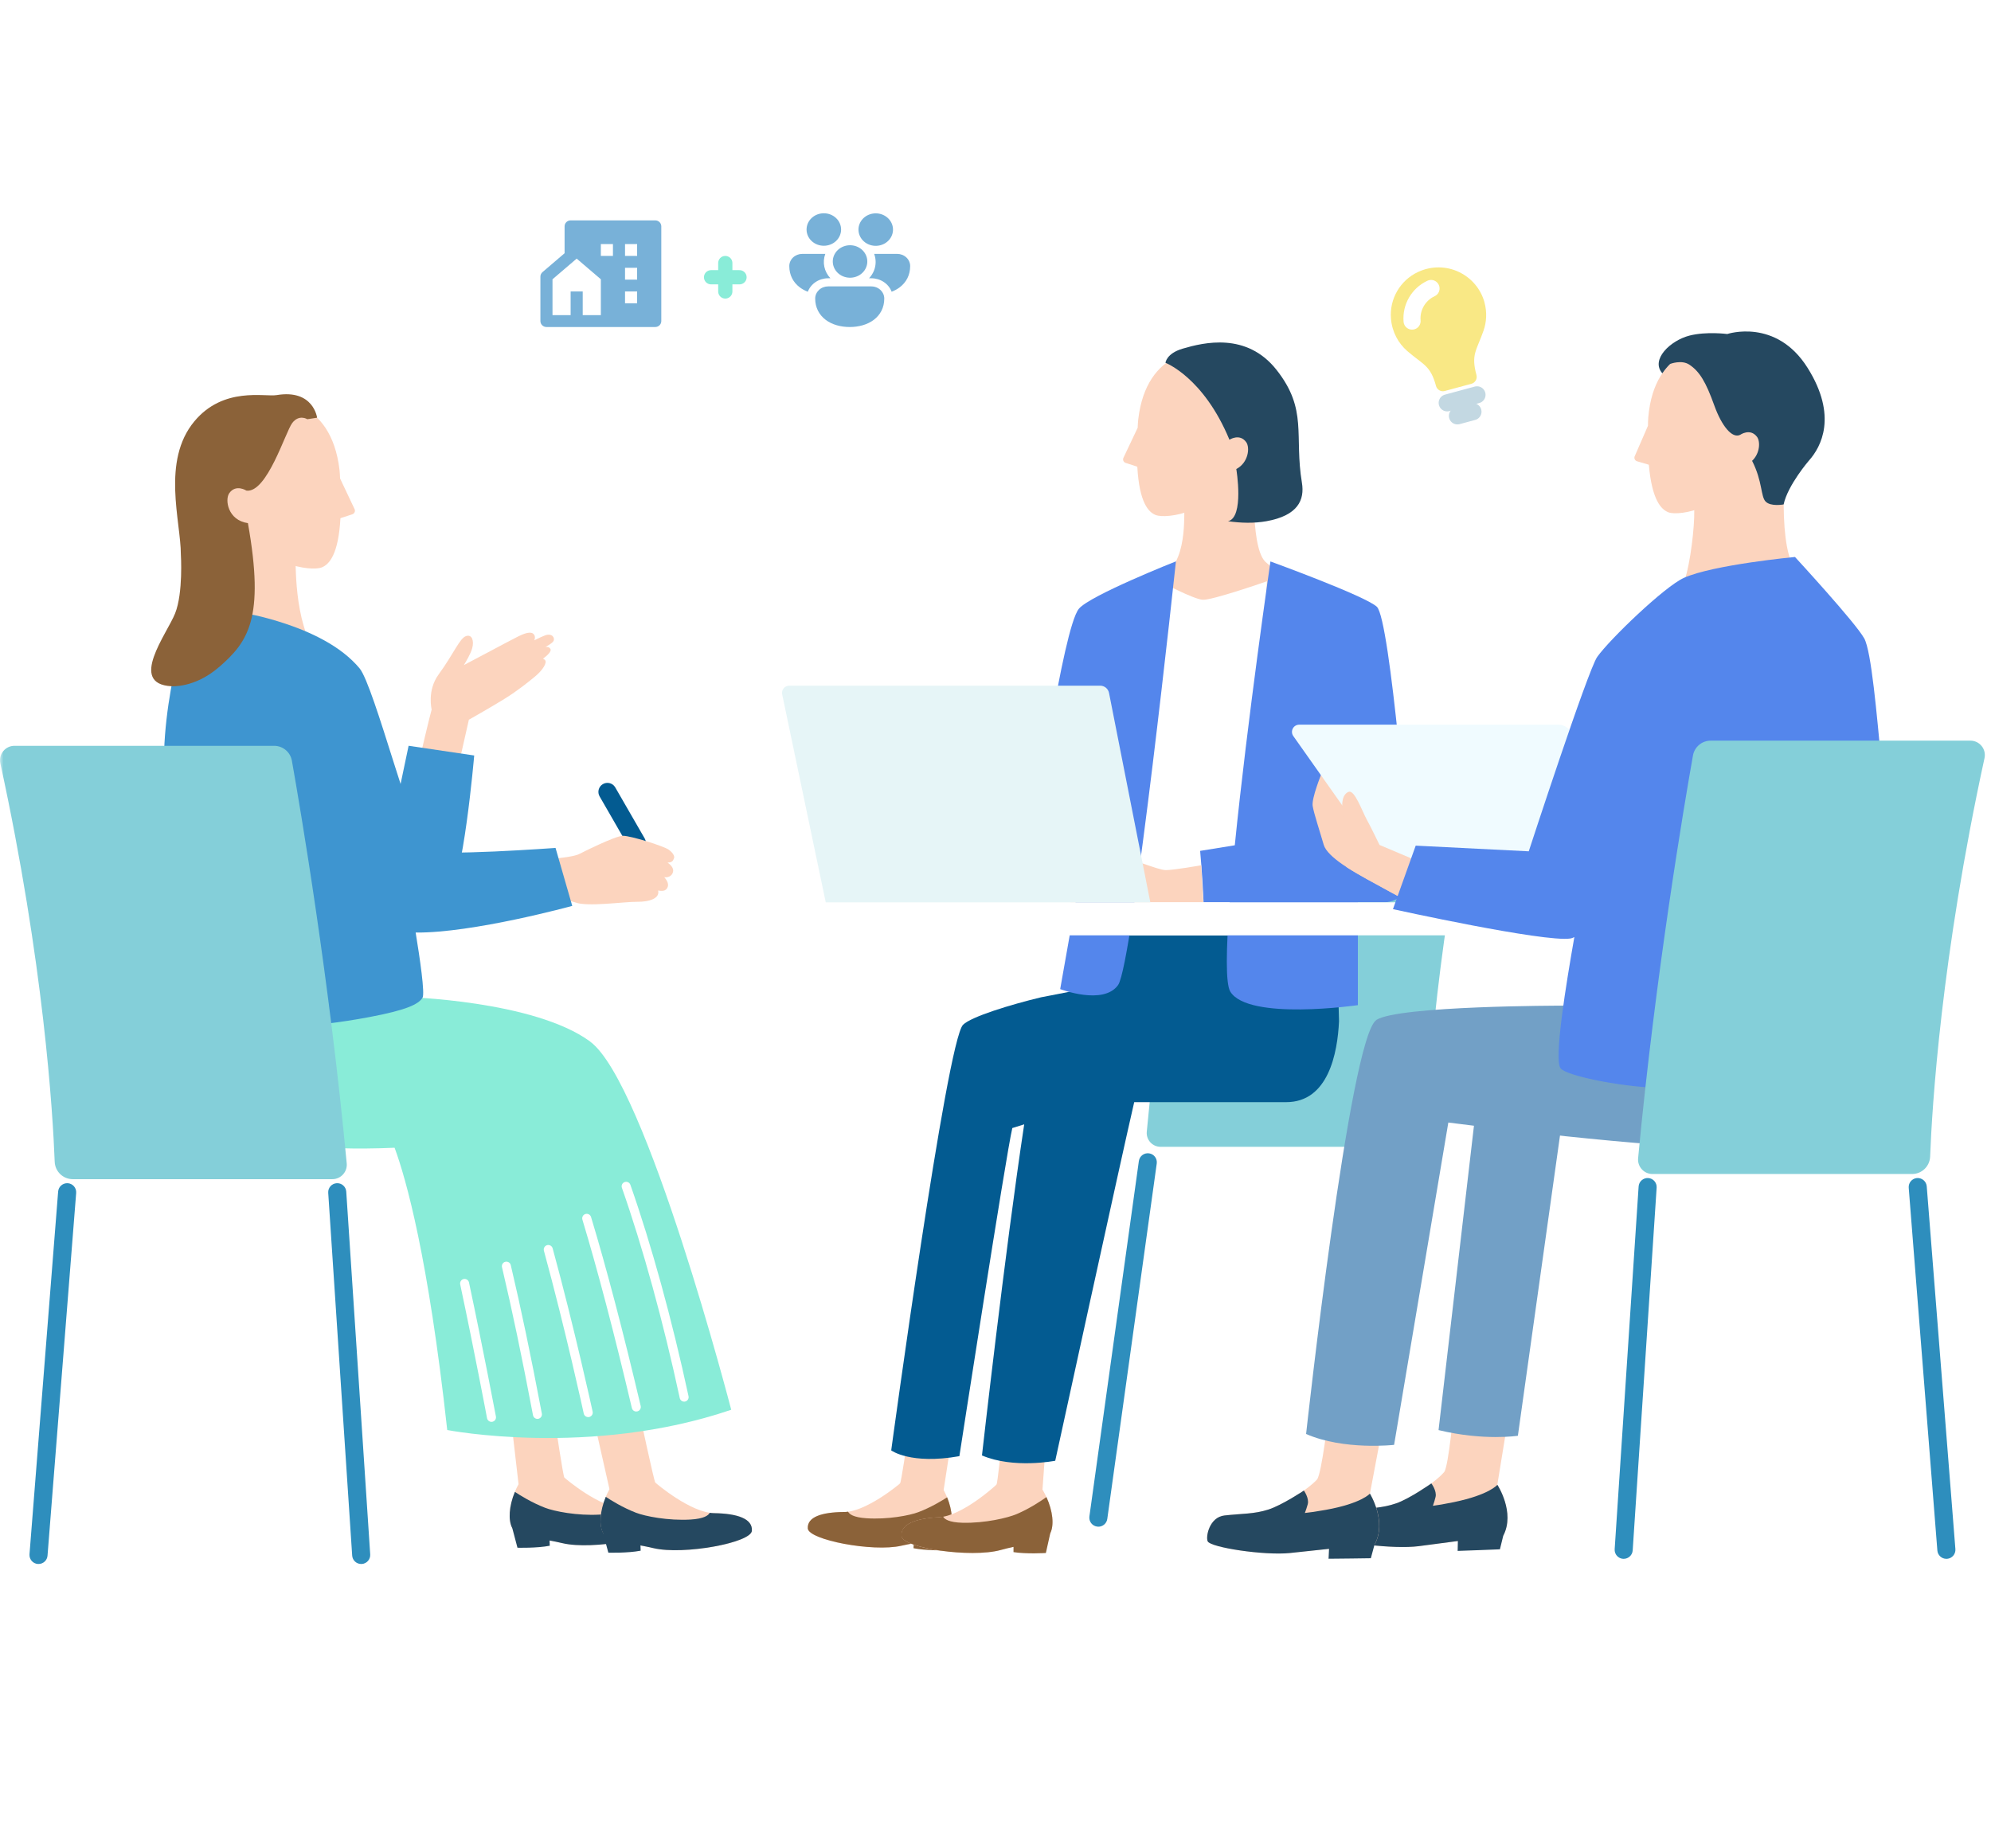 <svg width="280" height="260" viewBox="0 0 280 260" fill="none" xmlns="http://www.w3.org/2000/svg">
<mask id="mask0_1552_2134" style="mask-type:alpha" maskUnits="userSpaceOnUse" x="0" y="0" width="280" height="260">
<rect width="280" height="260" fill="#D9D9D9"/>
</mask>
<g mask="url(#mask0_1552_2134)">
<g filter="url(#filter0_d_1552_2134)">
<rect x="20" width="240" height="240" rx="120" fill="white"/>
</g>
<path d="M200.584 158.98C200.838 152.355 202.057 132.184 207.905 105.312C208.17 104.103 207.245 102.955 206.005 102.955H171.05C169.871 102.955 168.86 103.798 168.657 104.961C167.468 111.668 163.622 134.308 161.274 159.193C161.168 160.332 162.067 161.317 163.21 161.317H198.161C199.466 161.317 200.543 160.286 200.589 158.98H200.584Z" fill="#84CFD9"/>
<path d="M154.466 214.752C154.41 214.752 154.349 214.752 154.288 214.741C153.592 214.645 153.109 214.005 153.206 213.309L160.161 163.319C160.258 162.623 160.898 162.14 161.594 162.237C162.29 162.333 162.773 162.974 162.676 163.67L155.721 213.659C155.634 214.294 155.086 214.757 154.466 214.757V214.752Z" fill="#2E8EBD"/>
<path d="M133.636 203.559L132.706 209.595C134.103 212.196 134.23 214.985 133.118 215.971C132.005 216.957 130.76 216.53 126.741 217.444C122.722 218.359 113.694 216.621 113.597 215.011C113.496 213.4 115.548 212.719 118.668 212.699C121.788 212.679 126.416 208.827 126.579 208.66C126.741 208.492 127.539 202.974 127.539 202.974L133.636 203.564V203.559Z" fill="#FCD4BE"/>
<path d="M133.195 210.621C132.504 211.073 130.939 212.033 129.15 212.709C127.906 213.182 124.822 213.766 121.849 213.568C120 213.446 119.431 212.978 119.268 212.643C119.065 212.674 118.867 212.689 118.674 212.689C115.554 212.709 113.502 213.39 113.603 215.001C113.705 216.611 122.733 218.349 126.747 217.434C127.403 217.287 127.982 217.175 128.5 217.084L128.47 217.785C130.197 218.135 132.793 218.085 132.793 218.085L133.494 215.468C134.069 214.416 133.977 212.536 133.195 210.611V210.621Z" fill="#8B6239"/>
<path d="M147.004 204.062L146.607 209.534C148.193 212.201 148.452 215.122 147.329 216.21C146.206 217.297 144.88 216.901 140.704 218.044C136.532 219.187 126.975 217.775 126.798 216.088C126.62 214.401 128.738 213.593 132.015 213.431C135.293 213.268 139.972 209.015 140.134 208.832C140.297 208.65 140.8 203.564 140.8 203.564L147.009 204.067L147.004 204.062Z" fill="#FCD4BE"/>
<path d="M147.16 210.59C146.459 211.093 144.853 212.176 143.009 212.968C141.723 213.522 138.512 214.274 135.388 214.203C133.442 214.157 132.822 213.685 132.634 213.344C132.421 213.385 132.222 213.41 132.019 213.42C128.742 213.583 126.598 214.401 126.776 216.083C126.954 217.764 136.531 219.182 140.707 218.039C141.388 217.851 141.993 217.708 142.531 217.592V218.333C144.36 218.623 147.084 218.455 147.084 218.455L147.704 215.676C148.262 214.543 148.074 212.577 147.165 210.59H147.16Z" fill="#8B6239"/>
<path d="M187.837 126.285H154.467L152.328 139.135L146.399 140.288C142.146 141.309 136.583 143.006 135.435 144.154C133.143 146.446 125.334 204.021 125.334 204.021C125.334 204.021 128.037 206.053 134.921 204.834C134.921 204.834 141.506 162.217 142.365 158.68L144.036 158.157C141.313 176.128 138.097 204.732 138.097 204.732C142.568 206.638 148.401 205.479 148.401 205.479C148.401 205.479 157.536 163.538 159.507 155.037H180.877C186.816 155.037 188.102 148.133 188.31 143.651L187.843 126.285H187.837Z" fill="#035B91"/>
<path d="M177.904 78.979L181.583 82.215L167.037 92.397L161.209 81.875C166.767 81.316 166.508 74.157 166.559 71.815V65.53H176.456C176.456 65.53 175.699 76.636 177.904 78.979Z" fill="#FCD4BE"/>
<path d="M178.164 81.768C178.164 81.768 170.487 84.451 169.146 84.369C167.805 84.283 163.105 81.768 163.105 81.768L157.303 131.569H175.929L178.169 81.768H178.164Z" fill="white"/>
<path d="M172.564 67.166C170.812 71.911 164.085 73.09 162.499 72.434C161.524 72.033 160.223 70.722 159.944 65.652L158.303 65.113C158.003 65.016 157.861 64.681 157.993 64.397L159.995 60.169C160.015 59.793 160.025 59.412 160.071 59.016C161.245 48.885 169.15 49.358 169.15 49.358C169.15 49.358 176.167 48.971 178.123 56.237C180.231 64.076 172.564 67.171 172.564 67.171V67.166Z" fill="#FCD4BE"/>
<path d="M149.107 139.135C149.107 139.135 155.168 141.467 157.241 138.561C159.319 135.654 165.376 78.963 165.376 78.963C165.376 78.963 153.288 83.749 151.729 85.629C149.458 88.368 145.484 116.607 145.484 116.607L152.811 118.146L149.097 139.135H149.107Z" fill="#5486EC"/>
<path d="M198.227 121.332C198.227 121.332 195.545 87.133 193.629 85.35C191.998 83.826 178.666 78.978 178.666 78.978C178.666 78.978 175.42 101.319 173.652 118.903L168.779 119.691C168.779 119.691 169.11 123.257 169.262 126.926H172.93C172.432 133.485 172.336 138.378 173.022 139.49C175.567 143.626 190.962 141.391 190.962 141.391V126.926H194.783C199.086 126.611 198.232 121.327 198.232 121.327L198.227 121.332Z" fill="#5486EC"/>
<path d="M168.931 121.713C168.931 121.713 165.126 122.394 163.952 122.394C162.779 122.394 158.973 120.605 157.296 120.605C155.62 120.605 152.094 123.567 151.535 124.299C150.976 125.031 150.244 126.931 150.554 126.931H169.226L168.931 121.718V121.713Z" fill="#FCD4BE"/>
<path d="M163.911 51.039C163.911 51.039 169.261 53.067 172.899 61.856C172.899 61.856 174.337 60.911 175.262 62.202C175.8 62.954 175.582 65.083 173.865 65.977C173.865 65.977 175.008 72.8 172.696 73.319C174.556 73.583 176.369 73.623 178.092 73.319C182.563 72.521 183.493 70.3 183.091 67.897C181.984 61.211 183.945 57.654 179.535 52.045C175.323 46.685 169.256 48.184 166.34 49.038C164.018 49.713 163.906 51.034 163.906 51.034L163.911 51.039Z" fill="#254860"/>
<path d="M225.399 131.569H39.392C38.112 131.569 37.07 130.533 37.07 129.247C37.07 127.967 38.107 126.926 39.392 126.926H225.399C226.679 126.926 227.721 127.962 227.721 129.247C227.721 130.528 226.684 131.569 225.399 131.569Z" fill="white"/>
<path d="M116.128 126.931L110 97.676C109.868 97.046 110.351 96.451 110.996 96.451H154.721C155.326 96.451 155.849 96.878 155.966 97.478L161.773 126.931H116.133H116.128Z" fill="#E6F5F7"/>
<path d="M212.265 198.493L204.486 197.894C204.486 197.894 203.719 206.338 203.094 207.074C202.469 207.811 201.295 208.67 201.295 208.67C201.295 208.67 198.277 210.804 196.367 211.469C194.36 212.17 192.704 212.12 190.214 212.455C188.08 212.745 187.623 215.539 187.948 216.154C188.395 217.007 195.95 217.957 199.517 217.5C205.695 216.708 207.859 216.337 211.401 216.027C213.128 212.745 210.573 208.858 210.573 208.858L212.259 198.488L212.265 198.493Z" fill="#FCD4BE"/>
<path d="M210.583 208.858C210.583 208.858 209.47 210.265 204.455 211.302C203.109 211.581 202.169 211.734 201.514 211.815C201.646 211.444 201.793 210.982 201.89 210.565C202.083 209.706 201.295 208.665 201.295 208.665C201.295 208.665 198.277 210.799 196.367 211.464C194.36 212.165 192.704 212.115 190.214 212.45C188.08 212.74 187.623 215.534 187.948 216.149C188.395 217.002 195.95 217.952 199.517 217.495C201.818 217.2 203.561 216.962 205.024 216.769L204.994 218.161C205.837 218.145 210.938 217.937 210.938 217.937L211.406 216.027C213.133 212.745 210.578 208.858 210.578 208.858H210.583Z" fill="#254860"/>
<path d="M194.6 199.774L186.841 198.976C186.841 198.976 185.861 207.4 185.215 208.116C184.57 208.838 183.376 209.666 183.376 209.666C183.376 209.666 180.302 211.723 178.382 212.338C176.354 212.989 174.703 212.892 172.209 213.171C170.07 213.41 169.541 216.189 169.851 216.814C170.278 217.678 177.803 218.821 181.384 218.455C187.578 217.82 189.758 217.5 193.304 217.287C195.113 214.045 192.659 210.098 192.659 210.098L194.605 199.774H194.6Z" fill="#FCD4BE"/>
<path d="M252.432 79.807C251.492 78.872 250.867 75.732 250.842 70.951L250.405 63.619L238.028 64.021L238.267 71.906C238.308 73.984 237.779 79.06 236.875 81.748L236.225 86.838L243.653 91.655L253.057 86.91L252.432 79.802V79.807Z" fill="#FCD4BE"/>
<path d="M244.542 66.485C242.936 71.281 236.255 72.673 234.649 72.069C233.664 71.698 232.322 70.428 231.88 65.372L230.224 64.885C229.924 64.798 229.767 64.463 229.894 64.178L231.758 59.89C231.769 59.514 231.759 59.133 231.799 58.737C232.653 48.57 240.574 48.794 240.574 48.794C240.574 48.794 247.575 48.184 249.76 55.383C252.112 63.152 244.547 66.485 244.547 66.485H244.542Z" fill="#FCD4BE"/>
<path d="M246.402 64.824C247.53 63.767 247.575 62.075 247.087 61.44C246.122 60.18 244.715 61.17 244.715 61.17C243.592 61.719 242.129 59.931 241.087 57.035C239.903 53.732 239.019 52.254 237.576 51.294C236.479 50.567 234.884 51.192 234.884 51.192C234.497 51.568 234.126 52.005 233.781 52.513C232.074 50.597 234.914 47.884 237.612 47.203C239.995 46.599 242.911 46.985 242.911 46.985C242.911 46.985 249.78 44.683 254.211 51.751C258.453 58.513 256.116 62.862 254.409 64.773C254.409 64.773 251.421 68.233 250.837 70.956C250.837 70.956 249.039 71.302 248.307 70.555C247.601 69.838 247.88 67.709 246.402 64.824Z" fill="#254860"/>
<path d="M207.408 157.319L202.307 201.166C208.703 202.71 213.464 201.963 213.464 201.963L219.49 159L207.408 157.319Z" fill="#72A0C6"/>
<path d="M193.562 143.468C196.681 141.456 219.712 141.462 219.712 141.462L231.53 139.566H261.624L262.055 145.374C262.055 145.374 264.398 159.539 247.342 161.297C240.107 162.298 214.002 159.229 203.683 157.903L196.056 203.244C196.056 203.244 189.004 204.041 183.68 201.714C183.68 201.714 189.787 145.912 193.567 143.479L193.562 143.468Z" fill="#72A0C6"/>
<path d="M194.005 118.858C194.005 118.858 192.775 116.307 192.181 115.235C191.586 114.163 190.514 111.109 189.686 111.379C189.112 111.562 188.792 112.232 188.756 113.131L185.825 108.879C185.825 108.879 184.428 112.303 184.605 113.38C184.783 114.458 185.642 117.039 186.155 118.822C186.668 120.605 190.514 122.704 192.216 123.659C193.919 124.609 197.45 126.514 197.45 126.514L198.918 120.941L194.005 118.863V118.858Z" fill="#FCD4BE"/>
<path d="M219.145 101.938H182.711C181.887 101.938 181.405 102.868 181.882 103.539L196.85 124.741C197.242 125.295 197.882 125.615 198.557 125.6L234.87 124.756C235.688 124.736 236.15 123.806 235.667 123.14L220.791 102.772C220.41 102.248 219.8 101.938 219.15 101.938H219.145Z" fill="#F0FBFF"/>
<path d="M189.34 121.951C190.406 122.647 191.504 123.252 192.22 123.653C193.922 124.604 197.454 126.509 197.454 126.509L198.922 120.935L194.009 118.857C194.009 118.857 192.779 116.307 192.185 115.235C191.59 114.163 190.518 111.109 189.69 111.378C188.862 111.648 188.542 112.913 188.898 114.462C189.253 116.007 189.492 117.592 189.492 117.592L189.35 121.956L189.34 121.951Z" fill="#FCD4BE"/>
<path d="M262.163 89.79C260.974 87.616 252.433 78.348 252.433 78.348C252.433 78.348 240.941 79.431 236.815 81.285C234.107 82.499 226.415 89.887 224.626 92.397C223.315 94.236 214.993 119.751 214.993 119.751L199.095 118.954L195.895 127.886C195.895 127.886 217.163 132.575 220.851 132.016C221.034 131.991 221.217 131.915 221.405 131.818C220.292 138.134 218.473 149.144 219.484 150.297C220.394 151.333 227.477 152.776 232.735 153.01C236.749 153.188 261.487 153.34 262.717 150.317C263.946 147.299 264.617 107.583 264.617 107.583C263.926 100.45 263.189 91.655 262.168 89.785L262.163 89.79Z" fill="#5486EC"/>
<path d="M192.653 210.098C192.653 210.098 191.51 211.475 186.464 212.384C185.113 212.628 184.168 212.76 183.507 212.826C183.645 212.46 183.807 211.998 183.914 211.586C184.132 210.733 183.37 209.671 183.37 209.671C183.37 209.671 180.296 211.729 178.376 212.343C176.349 212.994 174.697 212.897 172.203 213.177C170.064 213.415 169.535 216.195 169.845 216.82C170.272 217.683 177.797 218.826 181.379 218.461C183.685 218.222 185.433 218.029 186.906 217.871L186.84 219.263C187.684 219.268 192.785 219.192 192.785 219.192L193.298 217.292C195.107 214.051 192.653 210.103 192.653 210.103V210.098Z" fill="#254860"/>
<path d="M228.345 219.274C228.315 219.274 228.289 219.274 228.259 219.274C227.558 219.228 227.029 218.623 227.075 217.922L230.444 166.896C230.489 166.195 231.099 165.667 231.795 165.712C232.496 165.758 233.025 166.363 232.979 167.064L229.61 218.09C229.565 218.76 229.006 219.274 228.345 219.274Z" fill="#2E8EBD"/>
<path d="M273.722 219.274C273.067 219.274 272.508 218.771 272.457 218.105L268.428 167.079C268.372 166.378 268.895 165.768 269.596 165.712C270.293 165.667 270.907 166.18 270.963 166.881L274.992 217.907C275.048 218.608 274.525 219.218 273.824 219.274C273.788 219.274 273.758 219.274 273.722 219.274Z" fill="#2E8EBD"/>
<path d="M271.44 162.699C271.704 155.779 272.98 134.709 279.087 106.643C279.361 105.378 278.396 104.184 277.1 104.184H240.585C239.35 104.184 238.298 105.068 238.085 106.277C236.845 113.284 232.826 136.935 230.372 162.923C230.261 164.112 231.2 165.143 232.394 165.143H268.9C270.266 165.143 271.384 164.066 271.44 162.699Z" fill="#84CFD9"/>
<path d="M71.975 200.541L72.925 208.777C71.431 211.5 71.279 214.427 72.437 215.473C73.596 216.52 74.911 216.078 79.123 217.074C83.335 218.069 92.836 216.317 92.953 214.625C93.07 212.933 90.926 212.201 87.644 212.15C84.367 212.1 79.54 208.02 79.367 207.842C79.195 207.664 78.097 200.226 78.097 200.226L71.97 200.536L71.975 200.541Z" fill="#FCD4BE"/>
<path d="M72.412 209.859C73.133 210.336 74.769 211.363 76.644 212.089C77.95 212.597 81.181 213.232 84.306 213.055C86.246 212.943 86.851 212.455 87.029 212.105C87.242 212.135 87.451 212.155 87.649 212.155C90.926 212.206 93.075 212.938 92.958 214.63C92.841 216.322 83.34 218.069 79.128 217.079C78.437 216.916 77.833 216.794 77.289 216.698L77.314 217.434C75.501 217.79 72.772 217.714 72.772 217.714L72.046 214.965C71.451 213.852 71.573 211.871 72.412 209.854V209.859Z" fill="#254860"/>
<path d="M83.654 200.353L85.712 209.478C84.218 212.201 84.066 215.128 85.224 216.174C86.383 217.221 87.699 216.779 91.91 217.775C96.123 218.771 105.623 217.018 105.74 215.326C105.857 213.634 103.713 212.902 100.431 212.851C97.154 212.801 92.327 208.721 92.154 208.543C91.982 208.365 89.97 198.956 89.97 198.956L83.654 200.353Z" fill="#FCD4BE"/>
<path d="M85.195 210.555C85.916 211.033 87.552 212.059 89.427 212.785C90.733 213.293 93.964 213.929 97.089 213.751C99.029 213.639 99.634 213.151 99.812 212.801C100.025 212.831 100.234 212.851 100.432 212.851C103.709 212.902 105.858 213.634 105.741 215.326C105.624 217.018 96.123 218.765 91.911 217.775C91.22 217.612 90.616 217.49 90.072 217.394L90.097 218.13C88.284 218.486 85.555 218.41 85.555 218.41L84.814 215.676C84.219 214.564 84.356 212.572 85.195 210.555Z" fill="#254860"/>
<path d="M82.985 146.502C75.074 140.7 56.855 140.242 56.855 140.242L29.449 138.566C29.449 138.566 28.956 141.167 28.666 143.626C27.6 152.675 28.26 156.45 31.771 158.635C35.2 160.769 44.61 161.937 55.493 161.449C57.109 165.834 60.223 176.824 62.896 201.156C62.896 201.156 82.985 205.063 102.835 198.305C102.835 198.305 90.896 152.309 82.985 146.512V146.502Z" fill="#89ECD8"/>
<path d="M89.57 119.853C89.127 119.853 88.701 119.625 88.467 119.218C87.349 117.282 84.433 112.217 84.331 112.039C83.976 111.44 84.174 110.662 84.768 110.307C85.363 109.946 86.14 110.134 86.506 110.728C86.541 110.789 87.944 113.218 90.672 117.953C91.023 118.563 90.814 119.34 90.205 119.686C90.006 119.802 89.788 119.853 89.57 119.853Z" fill="#035B91"/>
<path d="M94.788 120.747C94.986 120.168 94.036 119.518 94.036 119.518C93.319 119.01 88.721 117.567 87.614 117.567C86.506 117.567 81.598 120.056 81.542 120.092C80.353 120.808 73.316 121.139 73.316 121.139L73.484 127.21C73.484 127.21 79.185 126.255 80.866 126.931C82.548 127.606 87.756 126.834 89.565 126.855C91.429 126.875 92.816 126.326 92.552 125.269C93.02 125.335 93.65 125.442 93.904 124.761C94.092 124.268 93.69 123.699 93.416 123.384C93.899 123.481 94.493 123.268 94.65 122.653C94.803 122.058 94.178 121.54 93.878 121.332C94.447 121.342 94.645 121.134 94.783 120.747H94.788Z" fill="#FCD4BE"/>
<path d="M76.674 89.369C76.39 89.465 75.816 89.734 75.125 90.075C75.323 89.734 75.181 89.404 75.181 89.404C74.947 88.866 74.291 88.81 72.833 89.546C71.939 89.999 70.166 90.939 68.931 91.599C67.961 92.122 66.213 93.042 65.237 93.555C65.547 93.042 66.193 91.97 66.411 91.172C66.691 90.141 66.381 89.206 65.558 89.47C64.638 89.765 63.876 91.863 61.671 94.891C60.035 97.142 60.706 99.805 60.706 99.805C60.33 101.141 59.141 106.247 59.141 106.247L64.613 107.101L65.939 101.242C65.939 101.242 68.916 99.561 70.948 98.306C72.787 97.168 74.327 95.913 75.145 95.247C76.415 94.216 76.944 93.189 76.659 92.864C76.568 92.757 76.471 92.692 76.364 92.661C76.984 92.194 77.599 91.619 77.406 91.284C77.248 91.015 76.984 90.969 76.705 91.015C77.442 90.598 77.767 90.339 77.858 90.141C78.046 89.729 77.665 89.028 76.674 89.369Z" fill="#FCD4BE"/>
<path d="M57.463 104.906L66.689 106.272C66.689 106.272 65.13 124.477 62.96 126.281C60.791 128.084 52.977 126.281 52.977 126.281L57.463 104.906Z" fill="#3E95D0"/>
<path d="M29.708 85.873L26.029 89.109L40.575 99.291L46.19 93.931C41.602 90.182 41.612 81.056 41.561 78.709V72.424H31.156C31.156 72.424 31.913 83.531 29.708 85.873Z" fill="#FCD4BE"/>
<path d="M35.008 74.431C36.796 79.268 43.65 80.472 45.271 79.807C46.267 79.395 47.593 78.059 47.877 72.892L49.549 72.343C49.854 72.242 50.001 71.901 49.864 71.612L47.826 67.303C47.806 66.922 47.796 66.531 47.75 66.129C46.556 55.795 38.493 56.278 38.493 56.278C38.493 56.278 31.339 55.882 29.343 63.289C27.193 71.281 35.013 74.436 35.013 74.436L35.008 74.431Z" fill="#FCD4BE"/>
<path d="M80.48 127.439L78.127 119.274C78.127 119.274 61.29 120.504 60.045 119.599C58.114 118.202 52.627 96.472 50.564 94.007C48.034 90.984 43.771 88.724 38.106 87.108C32.375 85.472 26.969 85.543 26.969 85.543C26.969 85.543 22.386 98.042 23.128 110.18C23.611 118.09 26.446 139.795 27.492 141.386C28.539 142.976 34.895 146.278 51.951 143.067C57.291 142.061 58.831 141.248 59.415 140.364C59.786 139.8 59.044 134.765 58.455 131.178C66.472 131.27 80.48 127.429 80.48 127.429V127.439Z" fill="#3E95D0"/>
<path d="M30.805 93.84C34.87 90.293 37.268 87.057 34.865 73.588C32.035 73.186 31.593 70.28 32.248 69.366C33.188 68.05 34.656 69.015 34.656 69.015C37.562 69.366 40.139 60.754 41.104 59.494C42.069 58.234 43.222 58.971 43.222 58.971L44.594 58.757C44.594 58.757 44.091 54.713 38.904 55.577C37.227 55.856 31.43 54.347 27.335 59.265C22.681 64.859 25.435 73.354 25.435 78.003C25.435 78.003 25.78 83.383 24.627 86.28C23.474 89.181 17.991 96.197 24.104 96.532C24.104 96.532 27.386 96.812 30.8 93.835L30.805 93.84Z" fill="#8B6239"/>
<path d="M69.118 200.007C68.819 200.007 68.555 199.794 68.493 199.489C68.478 199.398 66.736 190.156 64.719 180.67C64.647 180.33 64.866 179.989 65.206 179.918C65.547 179.847 65.887 180.065 65.958 180.406C67.98 189.912 69.723 199.164 69.743 199.255C69.809 199.601 69.581 199.931 69.235 199.997C69.195 200.002 69.154 200.007 69.118 200.007Z" fill="white"/>
<path d="M96.215 197.162C95.92 197.162 95.661 196.959 95.595 196.659C93.283 185.929 90.392 175.427 87.46 167.084C87.344 166.754 87.516 166.393 87.847 166.276C88.177 166.159 88.537 166.332 88.654 166.667C91.601 175.061 94.507 185.619 96.829 196.395C96.906 196.735 96.687 197.076 96.341 197.152C96.296 197.162 96.25 197.167 96.209 197.167L96.215 197.162Z" fill="white"/>
<path d="M82.715 199.337C82.42 199.337 82.161 199.133 82.095 198.839C82.07 198.722 79.519 187.006 76.491 175.935C76.4 175.594 76.598 175.249 76.938 175.152C77.278 175.061 77.624 175.259 77.721 175.599C80.759 186.706 83.32 198.453 83.345 198.569C83.421 198.91 83.203 199.25 82.857 199.326C82.811 199.337 82.766 199.342 82.72 199.342L82.715 199.337Z" fill="white"/>
<path d="M89.482 198.554C89.192 198.554 88.933 198.356 88.862 198.067C86.393 187.585 84.05 178.673 81.906 171.565C81.805 171.23 81.993 170.874 82.328 170.773C82.663 170.671 83.019 170.859 83.121 171.194C85.275 178.323 87.627 187.265 90.102 197.772C90.183 198.112 89.97 198.453 89.629 198.534C89.578 198.544 89.533 198.549 89.482 198.549V198.554Z" fill="white"/>
<path d="M75.582 199.591C75.282 199.591 75.018 199.377 74.957 199.073C73.397 190.842 72.01 184.221 70.597 178.252C70.516 177.911 70.73 177.566 71.07 177.489C71.41 177.408 71.756 177.622 71.832 177.962C73.249 183.952 74.637 190.588 76.201 198.839C76.267 199.184 76.039 199.515 75.693 199.581C75.653 199.586 75.612 199.591 75.576 199.591H75.582Z" fill="white"/>
<path d="M50.793 220C50.127 220 49.573 219.487 49.528 218.816L46.159 167.79C46.113 167.089 46.642 166.484 47.343 166.439C48.044 166.388 48.649 166.921 48.694 167.622L52.063 218.649C52.109 219.35 51.58 219.954 50.879 220C50.849 220 50.823 220 50.793 220Z" fill="#2E8EBD"/>
<path d="M5.418 220C5.383 220 5.352 220 5.317 220C4.615 219.944 4.097 219.335 4.148 218.633L8.177 167.607C8.233 166.906 8.848 166.388 9.544 166.439C10.245 166.495 10.763 167.104 10.712 167.805L6.683 218.832C6.632 219.497 6.074 220 5.418 220Z" fill="#2E8EBD"/>
<path d="M7.693 163.426C7.429 156.506 6.154 135.436 0.047 107.37C-0.228 106.105 0.738 104.911 2.033 104.911H38.549C39.783 104.911 40.835 105.795 41.049 107.004C42.288 114.01 46.307 137.661 48.761 163.649C48.873 164.838 47.933 165.87 46.739 165.87H10.234C8.867 165.87 7.749 164.792 7.693 163.426Z" fill="#84CFD9"/>
<g filter="url(#filter1_d_1552_2134)">
<path d="M103 13C80.903 13 63 24.412 63 38.5C63 43.713 65.461 48.559 69.673 52.598L64.896 58.886L76.181 57.414C83.273 61.503 92.681 64 103 64C125.097 64 143 52.588 143 38.5C143 24.412 125.097 13 103 13Z" fill="white"/>
</g>
<path d="M102 37V39M102 39V41M102 39H104M102 39H100" stroke="#89ECD8" stroke-width="2" stroke-linecap="round"/>
<path d="M113.429 32.286C113.429 31.68 113.684 31.098 114.14 30.669C114.595 30.241 115.213 30 115.857 30C116.501 30 117.119 30.241 117.574 30.669C118.03 31.098 118.286 31.68 118.286 32.286C118.286 32.892 118.03 33.473 117.574 33.902C117.119 34.331 116.501 34.571 115.857 34.571C115.213 34.571 114.595 34.331 114.14 33.902C113.684 33.473 113.429 32.892 113.429 32.286ZM121.66 34.096L121.711 34.133C122.226 34.492 122.872 34.645 123.506 34.558C124.141 34.471 124.714 34.152 125.099 33.669C125.484 33.187 125.651 32.581 125.563 31.983C125.475 31.385 125.139 30.844 124.629 30.478C124.119 30.112 123.476 29.951 122.84 30.03C122.204 30.109 121.627 30.421 121.235 30.899C120.843 31.377 120.668 31.981 120.748 32.58C120.827 33.179 121.155 33.724 121.66 34.096ZM117.397 35.714C117.549 35.443 117.759 35.202 118.012 35.008C118.265 34.815 118.558 34.671 118.871 34.586C119.185 34.5 119.514 34.476 119.838 34.513C120.163 34.55 120.475 34.648 120.758 34.802C121.041 34.956 121.288 35.161 121.485 35.407C121.681 35.653 121.823 35.933 121.901 36.231C121.98 36.53 121.994 36.84 121.942 37.143C121.891 37.447 121.774 37.737 121.601 37.998C121.266 38.498 120.739 38.858 120.129 39C119.519 39.142 118.875 39.057 118.33 38.761C117.786 38.466 117.385 37.983 117.211 37.415C117.037 36.847 117.103 36.237 117.397 35.714ZM112.821 35.714H116.064C115.848 36.294 115.801 36.918 115.928 37.521C116.055 38.124 116.35 38.684 116.785 39.143H116.464C115.838 39.143 115.227 39.325 114.716 39.664C114.204 40.003 113.816 40.483 113.605 41.038C113.197 40.884 112.815 40.675 112.472 40.417C111.559 39.726 111 38.704 111 37.429C111 36.974 111.192 36.538 111.533 36.216C111.875 35.895 112.338 35.714 112.821 35.714ZM122.536 39.143C123.162 39.143 123.772 39.325 124.284 39.664C124.796 40.003 125.183 40.483 125.394 41.038C125.807 40.879 126.189 40.672 126.528 40.417C127.441 39.726 128 38.704 128 37.429C128 36.974 127.808 36.538 127.467 36.216C127.125 35.895 126.662 35.714 126.179 35.714H122.936C123.07 36.072 123.143 36.457 123.143 36.857C123.144 37.701 122.814 38.515 122.215 39.143H122.536ZM124.22 41.346C124.309 41.547 124.357 41.769 124.357 42C124.357 43.275 123.8 44.297 122.885 44.989C121.986 45.669 120.779 46 119.5 46C118.221 46 117.014 45.669 116.115 44.989C115.201 44.297 114.643 43.275 114.643 42C114.642 41.775 114.689 41.551 114.78 41.343C114.872 41.135 115.006 40.946 115.175 40.786C115.344 40.627 115.545 40.501 115.766 40.415C115.988 40.329 116.225 40.285 116.464 40.286H122.536C122.896 40.286 123.249 40.386 123.549 40.575C123.849 40.764 124.082 41.032 124.22 41.346Z" fill="#78B1D8"/>
<path d="M81.95 44.333H84.5V39.285L81.1 36.378L77.7 39.285V44.333H80.25V41H81.95V44.333ZM92.15 46H76.85C76.625 46 76.408 45.912 76.249 45.756C76.09 45.6 76 45.388 76 45.167V38.906C76 38.787 76.026 38.669 76.076 38.561C76.127 38.452 76.2 38.356 76.291 38.278L79.4 35.62V31.833C79.4 31.612 79.49 31.4 79.649 31.244C79.808 31.088 80.025 31 80.25 31H92.15C92.375 31 92.592 31.088 92.751 31.244C92.91 31.4 93 31.612 93 31.833V45.167C93 45.388 92.91 45.6 92.751 45.756C92.592 45.912 92.375 46 92.15 46ZM87.9 37.667V39.333H89.6V37.667H87.9ZM87.9 41V42.667H89.6V41H87.9ZM87.9 34.333V36H89.6V34.333H87.9ZM84.5 34.333V36H86.2V34.333H84.5Z" fill="#78B1D8"/>
<path d="M208.777 42.566C207.71 38.618 203.32 36.452 199.429 38.255C196.908 39.426 195.383 42.059 195.615 44.828C195.776 46.71 196.65 48.29 197.914 49.385C200.2 51.357 201.164 51.381 201.951 54.294C202.096 54.829 202.644 55.144 203.178 54.999L206.926 53.987C207.465 53.841 207.784 53.287 207.638 52.747C206.855 49.849 207.637 49.353 208.63 46.522C209.06 45.29 209.138 43.922 208.772 42.568L208.777 42.566Z" fill="#F9E885"/>
<path d="M203.523 56.669L207.717 55.536" stroke="#C3D8E2" stroke-width="2.4" stroke-linecap="round" stroke-linejoin="round"/>
<path d="M204.961 58.502L207.149 57.911" stroke="#C3D8E2" stroke-width="2.4" stroke-linecap="round" stroke-linejoin="round"/>
<path d="M201.251 40.579C199.488 41.397 198.421 43.233 198.585 45.167" stroke="white" stroke-width="2.4" stroke-linecap="round" stroke-linejoin="round"/>
</g>
<defs>
<filter id="filter0_d_1552_2134" x="8" y="-12" width="280" height="280" filterUnits="userSpaceOnUse" color-interpolation-filters="sRGB">
<feFlood flood-opacity="0" result="BackgroundImageFix"/>
<feColorMatrix in="SourceAlpha" type="matrix" values="0 0 0 0 0 0 0 0 0 0 0 0 0 0 0 0 0 0 127 0" result="hardAlpha"/>
<feOffset dx="8" dy="8"/>
<feGaussianBlur stdDeviation="10"/>
<feComposite in2="hardAlpha" operator="out"/>
<feColorMatrix type="matrix" values="0 0 0 0 0.44 0 0 0 0 0.711 0 0 0 0 0.771 0 0 0 0.15 0"/>
<feBlend mode="normal" in2="BackgroundImageFix" result="effect1_dropShadow_1552_2134"/>
<feBlend mode="normal" in="SourceGraphic" in2="effect1_dropShadow_1552_2134" result="shape"/>
</filter>
<filter id="filter1_d_1552_2134" x="51" y="1" width="120" height="91" filterUnits="userSpaceOnUse" color-interpolation-filters="sRGB">
<feFlood flood-opacity="0" result="BackgroundImageFix"/>
<feColorMatrix in="SourceAlpha" type="matrix" values="0 0 0 0 0 0 0 0 0 0 0 0 0 0 0 0 0 0 127 0" result="hardAlpha"/>
<feOffset dx="8" dy="8"/>
<feGaussianBlur stdDeviation="10"/>
<feComposite in2="hardAlpha" operator="out"/>
<feColorMatrix type="matrix" values="0 0 0 0 0.44 0 0 0 0 0.711 0 0 0 0 0.771 0 0 0 0.15 0"/>
<feBlend mode="normal" in2="BackgroundImageFix" result="effect1_dropShadow_1552_2134"/>
<feBlend mode="normal" in="SourceGraphic" in2="effect1_dropShadow_1552_2134" result="shape"/>
</filter>
</defs>
</svg>
